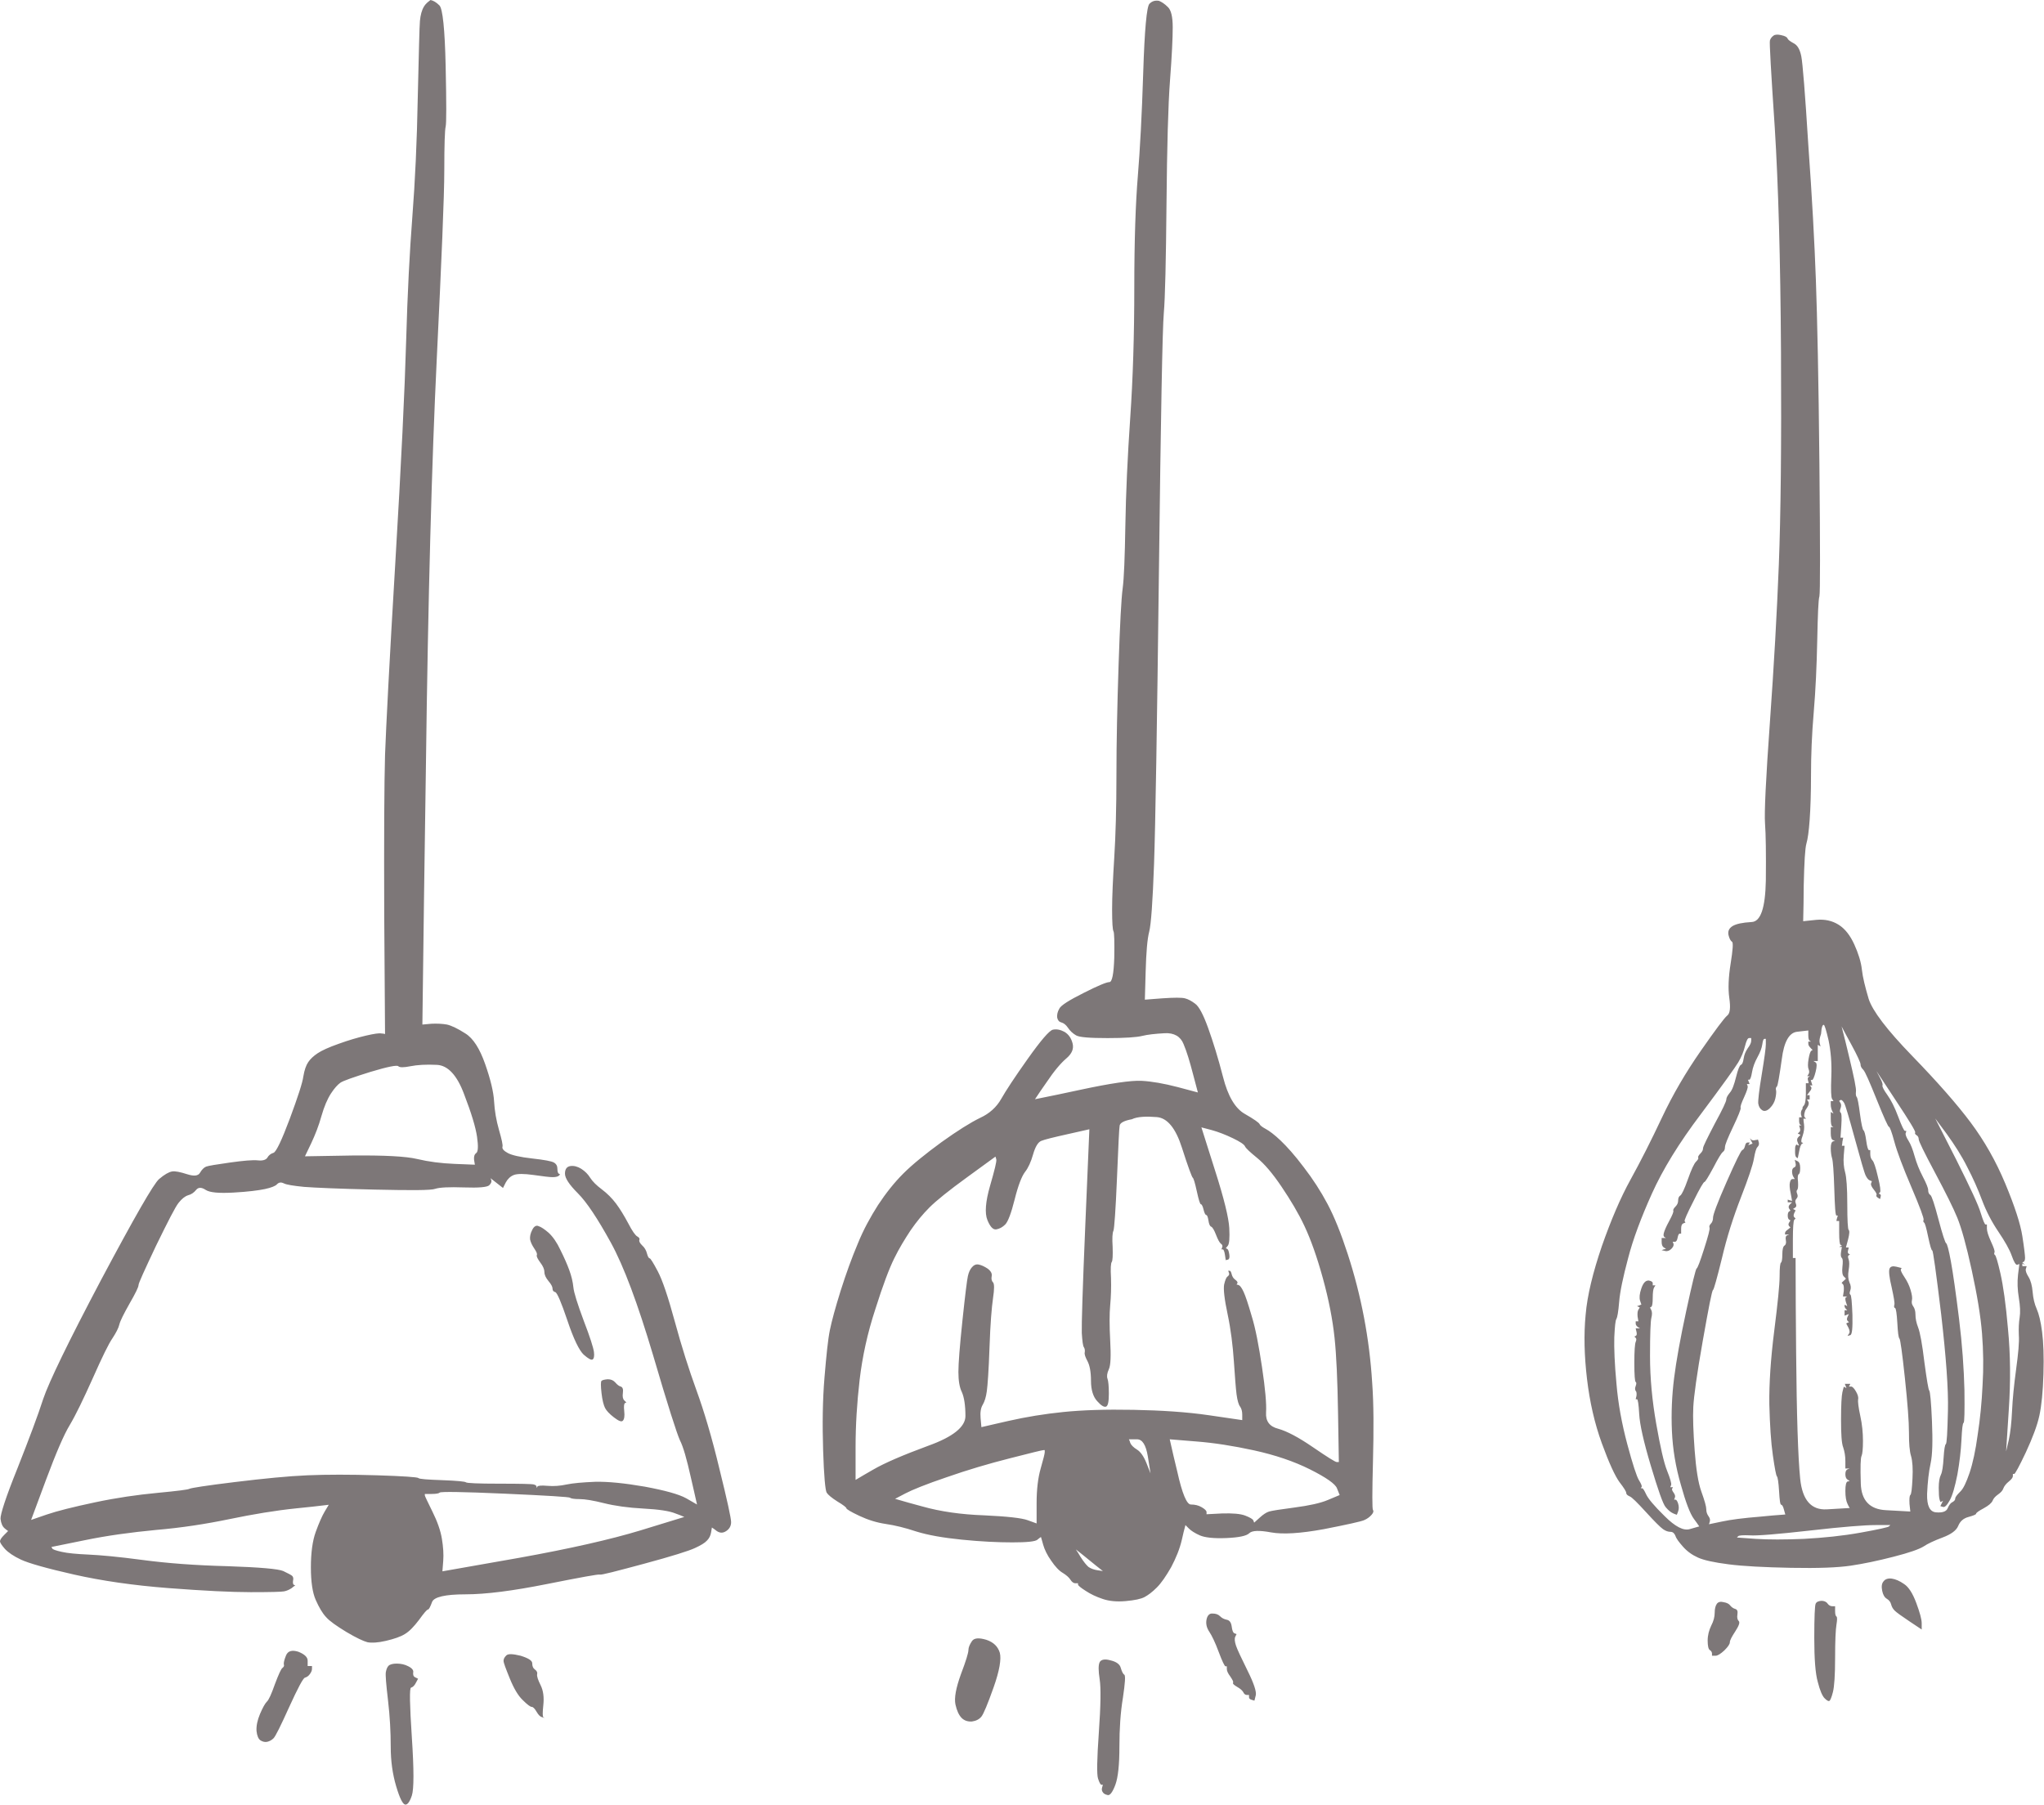 <?xml version="1.0" encoding="UTF-8" standalone="no"?><svg xmlns="http://www.w3.org/2000/svg" xmlns:xlink="http://www.w3.org/1999/xlink" fill="#7d7778" height="667.2" preserveAspectRatio="xMidYMid meet" version="1" viewBox="-0.2 -0.3 755.4 667.2" width="755.4" zoomAndPan="magnify"><g id="change1_1"><path d="M424.6,1.1c-1,1-1.8,9.5-2.3,25.4c-0.5,15.9-1.2,28.7-2,38.4c-0.8,9.7-1.3,23.4-1.3,41c0,17.6-0.5,33.7-1.5,48.2 c-1,14.6-1.6,27.8-1.8,39.7c-0.2,11.9-0.5,19.7-1,23.4c-0.5,3.7-1,13.1-1.5,28.1c-0.5,15.1-0.8,28.7-0.8,40.9 c0,12.2-0.3,22.4-0.8,30.4c-0.5,8-0.8,14.5-0.8,19.3c0,4.9,0.2,7.5,0.5,8c0.3,0.5,0.4,3.8,0.3,9.8c-0.2,6-0.8,9-1.8,9 c-1,0-4.2,1.3-9.5,4c-5.4,2.7-8.4,4.6-9,5.8c-0.7,1.2-0.9,2.3-0.8,3.3c0.2,1,0.7,1.6,1.5,1.8c0.8,0.2,1.7,0.8,2.5,2 c0.8,1.2,1.8,2.1,3,2.8c1.2,0.7,5,1,11.6,1c6.5,0,10.8-0.3,12.8-0.8c2-0.5,4.8-0.8,8.3-1c3.5-0.2,5.9,1.2,7,4 c1.2,2.8,2.3,6.5,3.5,11.1c0.6,2.3,1.2,4.5,1.8,6.8c-2.5-0.7-5-1.3-7.5-2c-5-1.3-9.5-2.1-13.3-2.3c-3.9-0.2-11.4,0.9-22.6,3.3 c-5.6,1.2-11.2,2.4-16.8,3.5c1.4-2.1,2.8-4.2,4.3-6.3c2.8-4.2,5.3-7.1,7.3-8.8c2-1.7,2.8-3.5,2.3-5.5c-0.5-2-1.5-3.4-3-4.3 c-1.5-0.8-2.9-1.1-4.3-0.8c-1.3,0.3-4.4,3.9-9.3,10.8c-4.9,6.9-8.1,11.8-9.8,14.8c-1.7,3-4.3,5.4-7.8,7c-3.5,1.7-8.3,4.7-14.3,9 c-6,4.4-10.7,8.2-14.1,11.6c-3.3,3.3-6.4,7.2-9.3,11.6c-2.8,4.4-5.4,9.1-7.5,14.3c-2.2,5.2-4.3,11-6.3,17.3c-2,6.4-3.3,11.2-4,14.6 c-0.7,3.4-1.3,9.2-2,17.6c-0.7,8.4-0.8,17.3-0.5,26.9c0.3,9.5,0.8,14.7,1.3,15.6c0.5,0.8,1.8,1.9,4,3.3c2.2,1.3,3.3,2.2,3.3,2.5 c0,0.3,1.6,1.3,4.8,2.8c3.2,1.5,6.4,2.5,9.8,3c3.4,0.5,7.1,1.4,11.3,2.8c4.2,1.3,9.8,2.3,16.8,3c7,0.7,13.2,1,18.6,1 c5.4,0,8.5-0.3,9.3-1c0.4-0.3,0.8-0.7,1.3-1c0.3,0.9,0.5,1.8,0.8,2.8c0.5,1.8,1.5,3.9,3,6c1.5,2.2,2.9,3.7,4.3,4.5 c1.3,0.8,2.3,1.7,2.8,2.5c0.5,0.8,1.1,1.3,1.8,1.3c0.3,0,0.7,0,1,0c0,0.2,0,0.3,0,0.5c0,0.3,0.9,1.1,2.8,2.3c1.8,1.2,3.9,2.2,6.3,3 c2.3,0.8,5.2,1.1,8.5,0.8c3.4-0.3,5.7-0.8,7-1.5c1.3-0.7,2.8-1.8,4.5-3.5c1.7-1.7,3.4-4.2,5.3-7.5c1.8-3.4,3.2-6.8,4-10.3 c0.4-1.8,0.8-3.5,1.3-5.3c0.4,0.4,0.8,0.8,1.3,1.3c0.8,0.8,2.2,1.7,4,2.5c1.8,0.8,5.1,1.2,9.8,1c4.7-0.2,7.5-0.8,8.5-1.8 c1-1,3.7-1.1,8-0.3c4.4,0.8,10.9,0.4,19.6-1.2c8.7-1.7,13.6-2.8,14.8-3.3c1.2-0.5,2.1-1.2,2.8-2c0.7-0.8,0.8-1.4,0.5-1.8 c-0.3-0.3-0.3-6.3,0-17.8c0.3-11.6,0.3-21.4-0.3-29.4c-0.5-8-1.5-16-3-23.9c-1.5-7.9-3.5-15.7-6-23.4c-2.5-7.7-5-13.9-7.5-18.6 c-2.5-4.7-5.4-9.2-8.8-13.6c-3.3-4.4-6.2-7.6-8.5-9.8c-2.3-2.2-4.2-3.6-5.5-4.3c-1.3-0.7-2.1-1.3-2.3-1.8c-0.2-0.5-2-1.8-5.5-3.8 c-3.5-2-6.2-6.5-8-13.6c-1.8-7-3.7-13.1-5.5-18.1c-1.8-5-3.4-8-4.8-9c-1.3-1-2.6-1.7-3.8-2c-1.2-0.3-3.9-0.3-8.3,0 c-2.2,0.2-4.4,0.3-6.5,0.5c0.1-3.5,0.2-7,0.3-10.5c0.2-7,0.6-11.9,1.3-14.6c0.7-2.7,1.3-11.1,1.8-25.1c0.5-14.1,1.1-50.1,1.8-108 c0.7-57.9,1.3-89.8,1.8-95.5c0.5-5.7,0.8-19.2,1-40.4c0.2-21.3,0.6-36.5,1.3-45.7c0.7-9.2,1-15.7,1-19.6c0-3.9-0.6-6.4-1.8-7.5 c-1.2-1.2-2.3-1.9-3.3-2.3C426.6-0.2,425.6,0.1,424.6,1.1z M156.5,2.1c-0.8,1.3-1.3,3.1-1.5,5.3c-0.2,2.2-0.4,11.6-0.8,28.1 c-0.3,16.6-1,31.3-2,44.2c-1,12.9-1.8,28.2-2.3,46c-0.5,17.8-1.8,45.1-4,81.9c-2.2,36.8-3.4,60.5-3.8,71.1 c-0.3,10.5-0.4,30.4-0.3,59.5c0.1,14.6,0.2,29.1,0.3,43.7c-0.4-0.1-0.8-0.2-1.3-0.2c-0.8-0.2-2.8,0.1-5.8,0.8c-3,0.7-6.4,1.7-10,3 c-3.7,1.3-6.3,2.5-7.8,3.5c-1.5,1-2.7,2.1-3.5,3.3c-0.8,1.2-1.4,2.9-1.8,5.3c-0.3,2.3-2,7.5-5,15.6c-3,8-5,12.2-6,12.6 c-1,0.3-1.8,0.9-2.3,1.8c-0.5,0.8-1.7,1.2-3.5,1c-1.8-0.2-5.3,0.1-10.3,0.8c-5,0.7-8,1.2-8.8,1.5c-0.8,0.3-1.6,1.1-2.3,2.3 c-0.7,1.2-2.3,1.3-4.8,0.5c-2.5-0.8-4.4-1.2-5.5-1c-1.2,0.2-2.8,1.1-4.8,2.8c-2,1.7-9.1,14.1-21.4,37.2 c-12.2,23.1-19.3,37.8-21.4,44c-2,6.2-5.2,14.7-9.5,25.6c-4.4,10.9-6.4,17.2-6.3,18.8c0.2,1.7,0.7,2.8,1.5,3.5 c0.4,0.3,0.8,0.7,1.3,1c-0.5,0.5-1,1-1.5,1.5c-1,1-1.5,1.8-1.5,2.3c0,0.5,0.6,1.4,1.8,2.8c1.2,1.3,3.2,2.7,6,4 c2.8,1.3,9.4,3.2,19.6,5.5c10.2,2.3,21.9,4,34.9,5c13.1,1,23.2,1.5,30.4,1.5c7.2,0,11.3-0.1,12.3-0.3c1-0.2,1.9-0.6,2.8-1.2 c0.4-0.3,0.8-0.7,1.3-1c-0.2-0.1-0.3-0.2-0.5-0.2c-0.3-0.2-0.4-0.7-0.3-1.5c0.2-0.8,0.1-1.4-0.3-1.8c-0.3-0.3-1.4-0.9-3.3-1.8 c-1.8-0.8-8.7-1.4-20.6-1.8c-11.9-0.3-22.4-1.1-31.4-2.3c-9-1.2-15.7-1.8-20.1-2c-4.4-0.2-7.6-0.5-9.8-1c-2.2-0.5-3.4-0.9-3.5-1.3 c-0.1-0.2-0.2-0.3-0.3-0.5c4.1-0.8,8.2-1.7,12.3-2.5c8.2-1.7,17-2.9,26.4-3.8c9.4-0.8,18.4-2.2,27.1-4c8.7-1.8,17-3.2,24.9-4 c3.9-0.4,7.9-0.8,11.8-1.3c-0.5,0.8-1,1.7-1.5,2.5c-1,1.7-2.1,4.2-3.3,7.5c-1.2,3.3-1.8,7.7-1.8,13.1c0,5.4,0.6,9.4,1.8,12.1 c1.2,2.7,2.4,4.8,3.8,6.3c1.3,1.5,3.9,3.3,7.5,5.5c3.7,2.2,6.3,3.4,7.8,3.8c1.5,0.3,3.8,0.2,6.8-0.5c3-0.7,5.4-1.5,7-2.5 c1.7-1,3.4-2.8,5.3-5.3c1.8-2.5,2.9-3.8,3.3-3.8c0.3,0,0.8-0.9,1.5-2.8c0.7-1.8,4.8-2.8,12.3-2.8c7.5,0,17.6-1.3,30.1-3.8 c12.6-2.5,19.1-3.7,19.6-3.5c0.5,0.2,5.9-1.2,16.3-4c10.4-2.8,16.7-4.8,18.8-5.8c2.2-1,3.7-1.9,4.5-2.8c0.8-0.8,1.3-1.8,1.5-3 c0.1-0.6,0.2-1.2,0.3-1.8c0.6,0.4,1.2,0.8,1.8,1.3c1.2,0.8,2.3,0.8,3.5,0c1.2-0.8,1.8-1.9,1.8-3.3s-1.4-7.9-4.3-19.6 c-2.8-11.7-5.7-21.4-8.5-29.1c-2.8-7.7-5.5-16.2-8-25.4c-2.5-9.2-4.6-15.4-6.3-18.6c-1.7-3.2-2.7-4.8-3-4.8c-0.3,0-0.7-0.6-1-1.8 c-0.3-1.2-0.9-2.2-1.8-3c-0.8-0.8-1.2-1.5-1-2c0.2-0.5-0.1-0.9-0.8-1.3s-1.8-1.9-3.3-4.8c-1.5-2.8-3-5.3-4.5-7.3 c-1.5-2-3.3-3.8-5.3-5.3c-2-1.5-3.4-2.9-4.3-4.3c-0.8-1.3-1.9-2.4-3.3-3.3c-1.3-0.8-2.7-1.2-4-1c-1.3,0.2-2,1.1-2,2.8 c0,1.7,1.6,4.1,4.8,7.3c3.2,3.2,7.2,9.2,12.1,18.1c4.9,8.9,10,22.7,15.6,41.5c5.5,18.8,8.9,29.3,10,31.7c1.2,2.3,2.5,6.9,4,13.6 c0.8,3.3,1.5,6.7,2.3,10.1c-1.3-0.8-2.7-1.5-4-2.3c-2.7-1.5-7.8-2.9-15.3-4.3c-7.5-1.3-13.6-1.9-18.3-1.8c-4.7,0.2-8.2,0.5-10.6,1 c-2.3,0.5-4.7,0.7-7,0.5c-2.3-0.2-3.6-0.1-3.8,0.3c-0.1,0.2-0.2,0.3-0.3,0.5c0-0.2,0-0.3,0-0.5c0-0.3-0.3-0.6-1-0.8 c-0.7-0.2-4.9-0.3-12.8-0.3c-7.9,0-12-0.2-12.3-0.5c-0.3-0.3-3.3-0.6-8.8-0.8c-5.5-0.2-8.5-0.4-8.8-0.8c-0.3-0.3-5.4-0.7-15.3-1 c-9.9-0.3-18.4-0.3-25.6,0c-7.2,0.3-16.2,1.2-26.9,2.5c-10.7,1.3-16.3,2.2-16.8,2.5c-0.5,0.3-4.4,0.8-11.8,1.5 c-7.4,0.7-15.1,1.8-23.1,3.5c-8,1.7-14,3.2-17.8,4.5c-1.9,0.7-3.9,1.3-5.8,2c1.8-4.9,3.7-9.9,5.5-14.8c3.7-9.9,6.6-16.7,8.8-20.3 c2.2-3.7,5-9.5,8.5-17.3c3.5-7.9,5.9-12.8,7.3-14.8c1.3-2,2.2-3.7,2.5-5c0.3-1.3,1.6-3.9,3.8-7.8c2.2-3.8,3.3-6.1,3.3-6.8 c0-0.7,2.2-5.5,6.5-14.6c4.4-9,7.1-14.3,8.3-15.8c1.2-1.5,2.3-2.4,3.5-2.8c1.2-0.3,2.2-1,3-2c0.8-1,2-1,3.5,0c1.5,1,4.9,1.3,10.3,1 c5.4-0.3,9.2-0.8,11.6-1.3c2.3-0.5,3.9-1.1,4.5-1.8c0.7-0.7,1.5-0.8,2.5-0.3c1,0.5,3.5,0.9,7.5,1.3c4,0.3,12.7,0.7,26.1,1 c13.4,0.3,20.9,0.3,22.4-0.3c1.5-0.5,5-0.7,10.6-0.5c5.5,0.2,8.6-0.1,9.3-0.8c0.7-0.7,0.9-1.2,0.8-1.8c-0.1-0.3-0.2-0.5-0.3-0.8 c0.8,0.6,1.5,1.2,2.3,1.8c0.8,0.6,1.5,1.2,2.3,1.8c0.3-0.7,0.7-1.3,1-2c0.7-1.3,1.7-2.3,3-2.8c1.3-0.5,3.8-0.5,7.3,0 c3.5,0.5,5.9,0.8,7,0.8c1.2,0,1.9-0.2,2.3-0.5c0.2-0.2,0.3-0.3,0.5-0.5c-0.2-0.1-0.3-0.2-0.5-0.3c-0.3-0.2-0.5-0.8-0.5-1.8 c0-1-0.4-1.8-1.3-2.3c-0.8-0.5-3.5-1-8-1.5c-4.5-0.5-7.5-1.2-9-2c-1.5-0.8-2.2-1.6-2-2.3c0.2-0.7-0.3-2.8-1.3-6.3 c-1-3.5-1.6-7-1.8-10.5c-0.2-3.5-1.3-8.1-3.3-13.8c-2-5.7-4.4-9.5-7.3-11.3c-2.8-1.8-5.1-2.9-6.8-3.3c-1.7-0.3-3.6-0.4-5.8-0.3 c-1.1,0.1-2.2,0.2-3.3,0.3c0.4-31.6,0.8-63.3,1.3-95c0.8-63.3,2.2-113.5,4-150.7c1.8-37.2,2.8-60.5,2.8-70.1 c0-9.5,0.2-14.9,0.5-16.1c0.3-1.2,0.3-8.6,0-22.4c-0.3-13.7-1.1-21.2-2.3-22.4c-1.2-1.2-2.3-1.8-3.3-2 C158.3,0.2,157.3,0.8,156.5,2.1z M655.2,12.9c-0.7,0.5-1.1,1.1-1.3,1.8c-0.2,0.7,0.4,11.4,1.8,32.2c1.3,20.8,2.1,48.4,2.3,82.9 c0.2,34.5-0.1,60.7-0.8,78.6c-0.7,17.9-1.8,37.3-3.3,58.3s-2.1,33.4-1.8,37.4c0.3,4,0.4,11.1,0.3,21.1c-0.2,10.1-1.9,15.2-5.3,15.3 c-3.4,0.2-5.7,0.7-7,1.5c-1.3,0.8-1.8,1.9-1.5,3.3c0.3,1.3,0.8,2.2,1.3,2.5c0.5,0.3,0.3,3-0.5,8c-0.8,5-1,9.3-0.5,12.8 c0.5,3.5,0.3,5.7-0.8,6.5c-1,0.8-4.3,5.2-9.8,13.1c-5.5,7.9-10.3,16.1-14.3,24.6c-4,8.5-7.9,16.2-11.6,22.9 c-3.7,6.7-7.2,14.9-10.6,24.6c-3.3,9.7-5.4,18.2-6,25.4c-0.7,7.2-0.5,15.1,0.5,23.6c1,8.5,2.8,16.5,5.5,23.9 c2.7,7.4,4.9,12.1,6.5,14.3c1.7,2.2,2.5,3.5,2.5,4c0,0.5,0.4,0.9,1.3,1.3c0.8,0.3,2.8,2.3,6,5.8c3.2,3.5,5.3,5.6,6.3,6.3 c1,0.7,1.9,1,2.8,1c0.8,0,1.4,0.5,1.8,1.5c0.3,1,1.3,2.3,2.8,4c1.5,1.7,3.3,3,5.5,4s5.9,1.8,11.3,2.5c5.4,0.7,13.1,1.1,23.1,1.3 c10.1,0.2,17.4-0.1,22.1-0.8c4.7-0.7,10-1.8,15.8-3.3c5.9-1.5,9.5-2.8,11.1-3.8c1.5-1,3.8-2.1,7-3.3c3.2-1.2,5.1-2.6,5.8-4.3 c0.7-1.7,1.9-2.8,3.8-3.3c1.8-0.5,2.8-0.9,2.8-1.2c0-0.3,0.9-1,2.8-2c1.8-1,2.9-1.9,3.3-2.8c0.3-0.8,1-1.6,2-2.3 c1-0.7,1.7-1.4,2-2.3c0.3-0.8,1-1.7,2-2.5c1-0.8,1.5-1.5,1.5-2c0-0.2,0-0.5,0-0.8c0.2,0,0.3,0,0.5,0c0.3,0,1.8-2.7,4.3-8 c2.5-5.4,4.2-9.9,5-13.6c0.8-3.7,1.3-8.8,1.5-15.3c0.2-6.5,0-11.7-0.5-15.6c-0.5-3.9-1.2-6.7-2-8.5c-0.8-1.8-1.3-3.9-1.5-6.3 c-0.2-2.3-0.7-4.2-1.5-5.5c-0.8-1.3-1.2-2.3-1-3c0.1-0.3,0.2-0.7,0.3-1c-0.3,0-0.5,0-0.8,0c-0.2,0-0.5,0-0.8,0c0-0.2,0-0.3,0-0.5 c0-0.2,0-0.3,0-0.5c0.2,0.1,0.3,0.2,0.5,0.3c0.2,0.1,0.3,0.2,0.5,0.3c-0.2-0.2-0.3-0.3-0.5-0.5c-0.2-0.2-0.3-0.3-0.5-0.5 c0.2-0.1,0.3-0.2,0.5-0.2c0.3-0.2,0.5-0.7,0.5-1.5c0-0.8-0.3-3.5-1-8c-0.7-4.5-2.8-11-6.3-19.4c-3.5-8.4-7.8-15.9-12.8-22.6 c-5-6.7-12.2-14.9-21.6-24.6c-9.4-9.7-14.7-16.7-16.1-21.1c-1.3-4.4-2.2-8-2.5-10.8c-0.3-2.8-1.3-6-2.8-9.3 c-1.5-3.3-3.4-5.8-5.8-7.3c-2.4-1.5-5.1-2.1-8.3-1.8c-1.6,0.2-3.2,0.3-4.8,0.5c0.1-4.4,0.2-8.7,0.2-13.1c0.2-8.7,0.5-13.9,1-15.6 c0.5-1.7,0.9-4.6,1.2-8.8c0.3-4.2,0.5-9.8,0.5-16.8c0-7,0.3-14.7,1-22.9c0.7-8.2,1.1-17.1,1.3-26.6c0.2-9.5,0.4-15,0.8-16.3 c0.3-1.3,0.3-17.7,0-49c-0.3-31.3-0.8-53.9-1.3-67.8c-0.5-13.9-1.4-30.6-2.8-50C666.9,34,666,23,665.5,20.5 c-0.5-2.5-1.4-4.1-2.8-4.8c-1.3-0.7-2.1-1.3-2.3-1.8c-0.2-0.5-0.9-0.9-2.3-1.2C656.9,12.4,655.8,12.4,655.2,12.9z M673.8,378.5 c0.3,0,0.9,1.9,1.8,5.8c0.8,3.9,1.2,8.3,1,13.3c-0.2,5-0.1,7.8,0.3,8.3c0.2,0.3,0.3,0.5,0.5,0.8c-0.2,0-0.3,0-0.5,0 c-0.2,0-0.3,0-0.5,0c0,0.4,0,0.8,0,1.3c0,0.8,0.2,1.6,0.5,2.3c0.2,0.3,0.3,0.7,0.5,1c-0.2-0.1-0.3-0.2-0.5-0.3 c-0.2-0.1-0.3-0.2-0.5-0.3c0,0.8,0,1.7,0,2.5c0,1.7,0.2,2.6,0.5,2.8c0.2,0.1,0.3,0.2,0.5,0.3c-0.2,0-0.3,0-0.5,0c-0.2,0-0.3,0-0.5,0 c0,0.8,0,1.5,0,2.3c0,1.5,0.3,2.3,0.8,2.5c0.3,0.1,0.5,0.2,0.8,0.2c-0.3,0.1-0.5,0.2-0.8,0.3c-0.5,0.2-0.8,1-0.8,2.5 c0,1.5,0.2,2.8,0.5,3.8c0.3,1,0.6,4.8,0.8,11.3c0.2,6.5,0.4,9.8,0.8,9.8c0.2,0,0.3,0,0.5,0c-0.1,0.3-0.2,0.7-0.3,1 c-0.1,0.3-0.2,0.7-0.2,1c0.2,0,0.3,0,0.5,0c0.2,0,0.3,0,0.5,0c0,1.4,0,2.8,0,4.3c0,2.8,0.2,4.4,0.5,4.5c0.2,0.1,0.3,0.2,0.5,0.3 c-0.2,0.1-0.3,0.2-0.5,0.2c-0.2,0.1-0.3,0.2-0.5,0.3c0.2,0,0.3,0,0.5,0c0.2,0,0.3,0,0.5,0c-0.1,0.6-0.2,1.2-0.3,1.8 c-0.2,1.2-0.1,1.9,0.3,2.3s0.4,1.4,0.2,3.3c-0.2,1.8,0,3,0.5,3.5c0.3,0.3,0.5,0.5,0.8,0.8c-0.2,0.3-0.5,0.5-0.8,0.8 c-0.3,0.2-0.5,0.5-0.8,0.8c0.2,0.2,0.3,0.3,0.5,0.5c0.3,0.3,0.4,1.2,0.3,2.5c-0.1,0.7-0.2,1.3-0.3,2c0.3,0,0.5,0,0.8,0 c0.2,0,0.5,0,0.8,0c-0.2,0.1-0.3,0.2-0.5,0.3c-0.3,0.2-0.3,0.8,0,1.8c0.2,0.5,0.3,1,0.5,1.5c-0.2-0.1-0.3-0.2-0.5-0.3 c-0.2-0.1-0.3-0.2-0.5-0.2c0,0.2,0,0.3,0,0.5c0,0.3,0.2,0.7,0.5,1c0.2,0.2,0.3,0.3,0.5,0.5c-0.2,0-0.3,0-0.5,0c-0.2,0-0.3,0-0.5,0 c0,0.3,0,0.7,0,1c0,0.3,0,0.7,0,1c0.3-0.1,0.5-0.2,0.8-0.3c0.3-0.1,0.5-0.2,0.8-0.3c-0.2,0.3-0.3,0.7-0.5,1c-0.3,0.7-0.3,1.2,0,1.5 c0.2,0.2,0.3,0.3,0.5,0.5c-0.2,0.1-0.3,0.2-0.5,0.2c-0.2,0.1-0.3,0.2-0.5,0.3c0.3,0.5,0.5,1,0.8,1.5c0.5,1,0.6,1.8,0.2,2.3 c-0.2,0.2-0.3,0.5-0.5,0.8c0.3-0.1,0.7-0.2,1-0.3c0.7-0.2,0.9-2.7,0.8-7.5c-0.2-4.9-0.4-7.4-0.8-7.5c-0.3-0.2-0.3-0.7,0-1.5 c0.3-0.8,0.3-1.8-0.3-3c-0.5-1.2-0.6-2.7-0.3-4.5c0.3-1.8,0.3-3.2,0-4c-0.3-0.8-0.3-1.3,0-1.5c0.2-0.1,0.3-0.2,0.5-0.3 c-0.2-0.1-0.3-0.2-0.5-0.3c-0.3-0.2-0.4-0.6-0.2-1.3c0.1-0.3,0.2-0.7,0.2-1c-0.2,0-0.3,0-0.5,0c-0.2,0-0.3,0-0.5,0 c0.3-1,0.5-2,0.8-3c0.5-2,0.6-3.2,0.2-3.5c-0.3-0.3-0.5-3.5-0.5-9.5c0-6-0.3-10-0.8-11.8c-0.5-1.8-0.7-3.9-0.5-6.3 c0.1-1.2,0.2-2.4,0.3-3.5c-0.2,0-0.3,0-0.5,0c-0.2,0-0.3,0-0.5,0c0.1-0.5,0.2-1,0.2-1.5c0.1-0.5,0.2-1,0.3-1.5c-0.2,0-0.3,0-0.5,0 c-0.2,0-0.3,0-0.5,0c0.1-1.5,0.2-3,0.3-4.5c0.2-3,0.1-4.6-0.3-4.8c-0.3-0.2-0.3-0.7,0-1.5c0.3-0.8,0.3-1.5,0-2 c-0.2-0.2-0.3-0.5-0.5-0.8c0.2-0.1,0.3-0.2,0.5-0.3c0.3-0.2,0.8,0.2,1.3,1c0.5,0.8,1.8,5.3,4,13.3c2.2,8,3.5,12.6,4,13.6 c0.5,1,1,1.6,1.5,1.8c0.3,0.1,0.5,0.2,0.8,0.3c-0.1,0.3-0.2,0.5-0.3,0.8c-0.2,0.5,0.2,1.3,1,2.3c0.8,1,1.2,1.7,1,2 c-0.2,0.3,0,0.7,0.5,1c0.3,0.2,0.5,0.3,0.8,0.5c0.1-0.3,0.2-0.5,0.2-0.8c0.2-0.5,0.1-0.8-0.2-1c-0.2-0.1-0.3-0.2-0.5-0.2 c0.2-0.2,0.3-0.3,0.5-0.5c0.3-0.3,0.1-2.3-0.8-5.8c-0.8-3.5-1.5-5.5-2-6c-0.5-0.5-0.8-1.3-0.8-2.3c0-0.5,0-1,0-1.5 c-0.2,0-0.3,0-0.5,0c-0.3,0-0.7-1.2-1-3.5c-0.3-2.3-0.7-3.6-1-3.8c-0.3-0.2-0.8-2.2-1.3-6c-0.5-3.9-0.9-5.9-1.2-6.3 c-0.3-0.3-0.4-1-0.3-2c0.2-1-0.7-5.3-2.5-12.8c-0.9-3.8-1.8-7.5-2.8-11.3c1.2,2.2,2.3,4.4,3.5,6.5c2.4,4.4,3.5,6.9,3.5,7.5 c0,0.7,0.3,1.3,1,2c0.7,0.7,2.3,4.4,5,11.1c2.7,6.7,4.2,10,4.5,10c0.3,0,1,1.8,2,5.5c1,3.7,3.1,9.3,6.3,16.8 c3.2,7.5,4.7,11.6,4.5,12.1c-0.2,0.5-0.1,0.8,0.2,1c0.3,0.2,0.8,1.9,1.5,5.3c0.7,3.3,1.2,5,1.5,5c0.3,0,1.4,7.9,3.3,23.6 c1.8,15.7,2.7,27.6,2.5,35.7c-0.2,8-0.4,12.1-0.8,12.3c-0.3,0.2-0.6,1.8-0.8,5c-0.2,3.2-0.5,5.3-1,6.3c-0.5,1-0.8,2.6-0.8,4.8 c0,2.2,0.1,3.6,0.3,4.3c0.1,0.3,0.2,0.7,0.3,1c0.2-0.1,0.3-0.2,0.5-0.2c0.2-0.1,0.3-0.2,0.5-0.3c-0.2,0.3-0.3,0.7-0.5,1 c-0.2,0.3-0.3,0.7-0.5,1c0.3,0.1,0.7,0.2,1,0.3c0.7,0.2,1.5-0.7,2.5-2.5c1-1.8,1.9-5,2.8-9.5c0.8-4.5,1.3-8.8,1.5-12.8 c0.2-4,0.4-6.1,0.8-6.3c0.3-0.2,0.4-4.2,0.3-12.1c-0.2-7.9-0.8-16.7-2-26.4c-1.2-9.7-2.2-16.7-3-21.1c-0.8-4.4-1.4-6.6-1.8-6.8 c-0.3-0.2-1.3-3.1-2.8-8.8c-1.5-5.7-2.5-8.7-3-9c-0.5-0.3-0.8-0.9-0.8-1.8c0-0.8-0.7-2.5-2-5c-1.3-2.5-2.3-5-3-7.5 c-0.7-2.5-1.4-4.4-2.3-5.8c-0.8-1.3-1.2-2.3-1-2.8c0.1-0.2,0.2-0.5,0.2-0.8c-0.2,0-0.3,0-0.5,0c-0.3,0-1.2-1.8-2.5-5.3 c-1.3-3.5-2.7-6.2-4-8c-1.3-1.8-1.9-3-1.8-3.5c0.2-0.5-0.2-1.5-1-3c-0.4-0.8-0.8-1.5-1.2-2.3c2.4,3.7,4.9,7.4,7.3,11.1 c4.9,7.4,7.2,11.2,7,11.6c-0.2,0.3,0,0.7,0.5,1c0.5,0.3,0.8,0.8,0.8,1.5c0,0.7,2,4.8,6,12.3c4,7.5,6.8,13.1,8.3,16.8 c1.5,3.7,3.3,10.1,5.3,19.3c2,9.2,3.3,17,3.8,23.4c0.5,6.4,0.6,12.7,0.2,19.1c-0.3,6.4-0.9,12.5-1.8,18.3c-0.8,5.9-1.8,10.5-3,14.1 c-1.2,3.5-2.3,5.9-3.5,7c-1.2,1.2-1.8,2-1.8,2.5c0,0.5-0.3,0.9-1,1.3c-0.7,0.3-1.3,1.1-1.8,2.3c-0.5,1.2-1.9,1.7-4.3,1.5 c-2.3-0.2-3.4-2.4-3.3-6.8c0.2-4.4,0.6-8.1,1.3-11.3c0.7-3.2,0.8-8.4,0.5-15.6c-0.3-7.2-0.7-11-1-11.3c-0.3-0.3-0.9-3.8-1.8-10.5 c-0.8-6.7-1.6-11-2.3-12.8c-0.7-1.8-1-3.4-1-4.8c0-1.3-0.3-2.3-0.8-3c-0.5-0.7-0.7-1.4-0.5-2.3c0.2-0.8,0-2.1-0.5-3.8 c-0.5-1.7-1.3-3.3-2.3-4.8c-1-1.5-1.4-2.4-1.3-2.8c0.1-0.2,0.2-0.3,0.3-0.5c-0.7-0.2-1.3-0.3-2-0.5c-1.3-0.3-2.2-0.1-2.5,0.8 c-0.3,0.8-0.1,3.1,0.8,6.8c0.8,3.7,1.2,5.9,1,6.5c-0.2,0.7-0.1,1.1,0.3,1.2c0.3,0.2,0.6,2,0.8,5.5c0.2,3.5,0.4,5.4,0.8,5.8 c0.3,0.3,1,5.2,2,14.6c1,9.4,1.5,16.1,1.5,20.1s0.2,6.9,0.8,8.8c0.5,1.8,0.7,4.6,0.5,8.3c-0.2,3.7-0.4,5.7-0.8,6 c-0.3,0.3-0.4,1.4-0.3,3.3c0.1,0.9,0.2,1.8,0.3,2.8c-3-0.2-6-0.3-9-0.5c-6-0.3-9.1-3.6-9.3-9.8c-0.2-6.2-0.1-9.6,0.3-10.3 c0.3-0.7,0.5-2.5,0.5-5.5c0-3-0.3-6.1-1-9.3c-0.7-3.2-0.9-5.2-0.8-6c0.2-0.8-0.1-1.8-0.8-3c-0.7-1.2-1.3-1.8-1.8-1.8 c-0.3,0-0.5,0-0.8,0c0.1-0.2,0.2-0.3,0.3-0.5c0.1-0.2,0.2-0.3,0.2-0.5c-0.3,0-0.7,0-1,0c-0.3,0-0.7,0-1,0c0.1,0.2,0.2,0.5,0.3,0.8 c0.1,0.3,0.2,0.5,0.3,0.8c-0.2-0.1-0.3-0.2-0.5-0.3c-0.2-0.1-0.3-0.2-0.5-0.2c-0.2,0.7-0.3,1.3-0.5,2c-0.3,1.3-0.5,4.7-0.5,10.1 c0,5.4,0.2,8.8,0.8,10.3c0.5,1.5,0.8,3.2,0.8,5c0,0.9,0,1.8,0,2.8c0.3,0,0.5,0,0.8,0c0.2,0,0.5,0,0.8,0c-0.3,0.1-0.5,0.2-0.8,0.3 c-0.5,0.2-0.8,0.8-0.8,1.8c0,1,0.3,1.7,0.8,2c0.2,0.2,0.5,0.3,0.8,0.5c-0.3,0.1-0.5,0.2-0.8,0.2c-0.5,0.2-0.8,1.3-0.8,3.5 c0,2.2,0.3,3.8,0.8,4.8c0.2,0.5,0.5,1,0.8,1.5c-2.8,0.2-5.7,0.3-8.5,0.5c-5.7,0.3-9-3.4-9.8-11.3c-0.8-7.9-1.3-23.4-1.5-46.7 c-0.1-11.6-0.2-23.3-0.2-34.9c-0.2,0-0.3,0-0.5,0c-0.2,0-0.3,0-0.5,0c0-2.3,0-4.5,0-6.8c0-4.5,0.2-6.9,0.5-7.3 c0.2-0.2,0.3-0.3,0.5-0.5c-0.2-0.2-0.3-0.3-0.5-0.5c-0.3-0.3-0.3-0.8,0-1.5c0.2-0.3,0.3-0.7,0.5-1c-0.2-0.1-0.3-0.2-0.5-0.3 c-0.2-0.1-0.3-0.2-0.5-0.2c0.3-0.2,0.5-0.3,0.8-0.5c0.5-0.3,0.6-0.8,0.3-1.5c-0.3-0.7-0.3-1.2,0.2-1.8c0.5-0.5,0.6-1.1,0.3-1.8 c-0.3-0.7-0.3-1.2,0-1.5c0.3-0.3,0.4-1.3,0.3-3c-0.2-1.7-0.1-2.6,0.3-2.8c0.3-0.2,0.5-0.9,0.5-2.3c0-1.3-0.3-2.2-1-2.5 c-0.3-0.2-0.7-0.3-1-0.5c0.1,0.4,0.2,0.8,0.3,1.3c0.2,0.8,0,1.3-0.5,1.5c-0.5,0.2-0.8,0.7-0.8,1.5c0,0.8,0.2,1.5,0.5,2 c0.2,0.3,0.3,0.5,0.5,0.8c-0.3,0-0.5,0-0.8,0c-0.5,0-0.8,0.4-1,1.3c-0.2,0.8-0.1,2.2,0.3,4c0.2,0.9,0.3,1.8,0.5,2.8 c-0.3-0.1-0.5-0.2-0.8-0.2c-0.3-0.1-0.5-0.2-0.8-0.3c0,0.2,0,0.3,0,0.5c0,0.2,0,0.3,0,0.5c0.3,0,0.5,0,0.8,0s0.5,0,0.8,0 c-0.3,0.3-0.5,0.5-0.8,0.8c-0.5,0.5-0.6,1-0.3,1.5c0.2,0.3,0.3,0.5,0.5,0.8c-0.2,0.1-0.3,0.2-0.5,0.3c-0.3,0.2-0.5,0.7-0.5,1.5 c0,0.8,0.2,1.3,0.5,1.5c0.2,0.1,0.3,0.2,0.5,0.3c-0.2,0.3-0.3,0.5-0.5,0.8c-0.3,0.5-0.3,0.9,0,1.3c0.2,0.2,0.3,0.3,0.5,0.5 c-0.3,0.3-0.7,0.5-1,0.8c-0.7,0.5-1,0.9-1,1.3c0,0.2,0,0.3,0,0.5c0.3,0,0.5,0,0.8,0c0.3,0,0.5,0,0.8,0c-0.3,0.1-0.5,0.2-0.8,0.3 c-0.5,0.2-0.7,0.8-0.5,1.8s0,1.7-0.5,2c-0.5,0.3-0.8,1.4-0.8,3.3c0,1.8-0.2,2.8-0.5,3c-0.3,0.2-0.5,1.8-0.5,5c0,3.2-0.7,10-2,20.3 s-1.9,19.4-1.8,27.1c0.2,7.7,0.6,14,1.3,18.8c0.7,4.9,1.2,7.5,1.5,7.8c0.3,0.3,0.6,2.2,0.8,5.5c0.2,3.4,0.4,5,0.8,5 c0.3,0,0.7,0.6,1,1.8c0.2,0.6,0.3,1.2,0.5,1.8c-3.1,0.2-6.2,0.5-9.3,0.8c-6.2,0.5-10.9,1.1-14.1,1.8c-1.6,0.3-3.2,0.7-4.8,1 c0.1-0.3,0.2-0.7,0.3-1c0.2-0.7,0-1.3-0.5-2c-0.5-0.7-0.8-1.5-0.8-2.5s-0.6-3.2-1.8-6.5c-1.2-3.3-2-8.5-2.5-15.3s-0.7-12.2-0.5-16.1 c0.2-3.8,1.3-12,3.5-24.4c2.2-12.4,3.4-18.7,3.8-18.8c0.3-0.2,1.4-4.1,3.3-11.8c1.8-7.7,4.2-15.2,7-22.4c2.8-7.2,4.4-12,4.8-14.3 s0.8-3.8,1.3-4.3c0.5-0.5,0.7-1.1,0.5-1.8c-0.1-0.3-0.2-0.7-0.3-1c-0.3,0.1-0.7,0.2-1,0.2c-0.7,0.2-1.2,0.1-1.5-0.2 c-0.2-0.2-0.3-0.3-0.5-0.5c0.2,0.3,0.3,0.7,0.5,1c0.2,0.3,0.3,0.7,0.5,1c-0.3,0.1-0.5,0.2-0.8,0.3c-0.3,0.1-0.5,0.2-0.8,0.3 c0.1-0.2,0.2-0.3,0.3-0.5c0.1-0.2,0.2-0.3,0.3-0.5c-0.3,0-0.5,0-0.8,0c-0.5,0-0.8,0.4-1,1.3c-0.2,0.8-0.5,1.3-1,1.5 c-0.5,0.2-2.4,4.1-5.8,11.8c-3.4,7.7-5,12.1-5,13.1c0,1-0.3,1.8-0.8,2.3c-0.5,0.5-0.7,1-0.5,1.5c0.2,0.5-0.5,3.1-2,7.8 c-1.5,4.7-2.4,7.1-2.8,7.3c-0.3,0.2-1.6,5.4-3.8,15.6c-2.2,10.2-3.7,18.5-4.5,24.9c-0.8,6.4-1.1,12.9-0.8,19.6 c0.3,6.7,1.4,13.3,3.3,19.8c1.8,6.5,3.4,10.7,4.8,12.6c0.7,0.9,1.3,1.8,2,2.8c-1.2,0.3-2.3,0.7-3.5,1c-2.3,0.7-5.4-0.9-9.3-4.8 c-3.9-3.8-6.1-6.5-6.8-8c-0.7-1.5-1.2-2.3-1.5-2.3c-0.2,0-0.3,0-0.5,0c0.1-0.2,0.2-0.3,0.3-0.5c0.2-0.3-0.2-1.2-1-2.5 c-0.8-1.3-2.3-5.8-4.3-13.3c-2-7.5-3.4-15-4-22.4c-0.7-7.4-0.9-13.1-0.8-17.1c0.2-4,0.4-6.3,0.8-6.8c0.3-0.5,0.7-2.6,1-6.3 c0.3-3.7,1.4-9,3.3-16.1c1.8-7,4.8-15,8.8-23.9c4-8.9,10-18.7,18.1-29.4c8-10.7,12.6-17.1,13.8-19.1c1.2-2,2-4,2.5-6 c0.5-2,1-3,1.5-3c0.3,0,0.5,0,0.8,0c0,0.3,0,0.7,0,1c0,0.7-0.4,1.6-1.3,2.8c-0.8,1.2-1.3,2.4-1.5,3.8c-0.2,1.3-0.5,2.1-1,2.3 c-0.5,0.2-1.1,1.7-1.8,4.5c-0.7,2.8-1.4,4.8-2.3,5.8c-0.8,1-1.3,1.8-1.3,2.5s-1.4,3.7-4.3,9c-2.8,5.4-4.3,8.4-4.3,9 c0,0.7-0.3,1.3-1,2c-0.7,0.7-0.9,1.2-0.8,1.5c0.2,0.3-0.1,0.8-0.8,1.5c-0.7,0.7-1.7,2.8-3,6.5c-1.3,3.7-2.3,5.7-2.8,6 c-0.5,0.3-0.8,0.9-0.8,1.8s-0.3,1.6-1,2.3c-0.7,0.7-0.9,1.2-0.8,1.5c0.2,0.3-0.3,1.6-1.5,3.8c-1.2,2.2-1.8,3.7-2,4.5 c-0.2,0.8-0.1,1.3,0.3,1.5c0.2,0.1,0.3,0.2,0.5,0.3c-0.3,0-0.5,0-0.8,0s-0.5,0-0.8,0c0,0.5,0,1,0,1.5c0,1,0.3,1.7,0.8,2 c0.3,0.2,0.5,0.3,0.8,0.5c-0.3,0.1-0.5,0.2-0.8,0.2c-0.3,0.1-0.5,0.2-0.8,0.3c0.4,0.1,0.8,0.2,1.3,0.3c0.8,0.2,1.6-0.1,2.3-0.8 c0.7-0.7,0.9-1.3,0.8-1.8c-0.1-0.3-0.2-0.5-0.3-0.8c0.3,0,0.5,0,0.8,0c0.5,0,0.8-0.5,1-1.5c0.2-1,0.4-1.5,0.8-1.5c0.2,0,0.3,0,0.5,0 c0-0.6,0-1.2,0-1.8c0-1.2,0.3-1.8,0.8-2c0.3-0.1,0.5-0.2,0.8-0.3c-0.1-0.2-0.2-0.3-0.3-0.5c-0.2-0.3,0.9-2.8,3.3-7.5 c2.3-4.7,3.7-7,4-7s1.4-1.8,3.3-5.3c1.8-3.5,3-5.4,3.5-5.8c0.5-0.3,0.8-0.9,0.8-1.8c0-0.8,1-3.3,3-7.5c2-4.2,2.9-6.5,2.8-7 c-0.2-0.5,0.3-1.8,1.3-4c1-2.2,1.4-3.5,1.3-4c-0.1-0.3-0.2-0.5-0.3-0.8c0.2,0,0.3,0,0.5,0c0.2,0,0.3,0,0.5,0 c-0.1-0.3-0.2-0.5-0.3-0.8c-0.1-0.2-0.2-0.5-0.3-0.8c0.2,0,0.3,0,0.5,0c0.3,0,0.7-0.9,1-2.8c0.3-1.8,1-3.7,2-5.5 c1-1.8,1.6-3.4,1.8-4.8c0.2-1.3,0.4-2,0.8-2c0.2,0,0.3,0,0.5,0c0,0.7,0,1.3,0,2c0,1.3-0.5,5-1.5,11.1c-1,6-1.4,9.6-1.3,10.8 c0.2,1.2,0.7,2,1.5,2.5c0.8,0.5,1.8,0.2,2.8-0.8c1-1,1.7-2.2,2-3.5c0.3-1.3,0.4-2.4,0.3-3c-0.2-0.7-0.1-1.2,0.3-1.5 c0.3-0.3,0.9-3.7,1.8-10.1c0.8-6.4,2.7-9.7,5.5-10.1c1.4-0.2,2.8-0.3,4.3-0.5c0,0.6,0,1.2,0,1.8c0,1.2,0.2,1.8,0.5,2 c0.2,0.1,0.3,0.2,0.5,0.3c-0.2,0-0.3,0-0.5,0c-0.2,0-0.3,0-0.5,0c0,0.3,0,0.5,0,0.8c0,0.5,0.3,1,0.8,1.5c0.2,0.3,0.5,0.5,0.8,0.8 c-0.2,0.1-0.3,0.2-0.5,0.3c-0.3,0.2-0.7,1.2-1,3c-0.3,1.8-0.3,3.1,0,3.8s0.3,1.3,0,1.8c-0.2,0.3-0.3,0.5-0.5,0.8c0.2,0,0.3,0,0.5,0 c0.2,0,0.3,0,0.5,0c-0.2,0.1-0.3,0.2-0.5,0.3c-0.3,0.2-0.4,0.6-0.2,1.3c0.1,0.3,0.2,0.7,0.2,1c-0.2,0-0.3,0-0.5,0 c-0.2,0-0.3,0-0.5,0c0,1.3,0,2.5,0,3.8c0,2.5-0.3,4-0.8,4.5c-0.5,0.5-0.6,1-0.3,1.5c0.2,0.3,0.3,0.5,0.5,0.8c0.3-0.5,0.7-1,1-1.5 c0.7-1,0.8-1.8,0.5-2.3c-0.2-0.3-0.3-0.5-0.5-0.8c0.2,0,0.3,0,0.5,0c0.2,0,0.3,0,0.5,0c0-0.3,0-0.5,0-0.8c0-0.2,0-0.5,0-0.8 c-0.2,0-0.3,0-0.5,0c-0.2,0-0.3,0-0.5,0c0.3-0.4,0.7-0.8,1-1.3c0.7-0.8,0.8-1.4,0.5-1.8c-0.2-0.2-0.3-0.3-0.5-0.5c0.2,0,0.3,0,0.5,0 c0.2,0,0.3,0,0.5,0c-0.1-0.3-0.2-0.7-0.3-1c-0.1-0.3-0.2-0.7-0.3-1c0.2,0,0.3,0,0.5,0c0.3,0,0.8-1,1.3-3c0.5-2,0.5-3.2,0-3.5 c-0.3-0.2-0.5-0.3-0.8-0.5c0.3,0,0.5,0,0.8,0s0.5,0,0.8,0c0-1,0-2,0-3c0-1,0-2,0-3c0.2,0.1,0.3,0.2,0.5,0.3c0.2,0.1,0.3,0.2,0.5,0.3 c-0.1-0.4-0.2-0.8-0.3-1.3c-0.2-0.8,0-1.9,0.5-3.3C673,379.1,673.4,378.5,673.8,378.5z M147,393.8c0.5,0.5,2,0.5,4.5,0 c2.5-0.5,5.8-0.7,9.8-0.5c4,0.2,7.4,3.8,10,10.8c2.7,7,4.3,12.3,4.8,15.8c0.5,3.5,0.4,5.5-0.3,6c-0.7,0.5-0.9,1.3-0.8,2.5 c0.1,0.6,0.2,1.2,0.3,1.8c-2.5-0.1-5-0.2-7.5-0.3c-5-0.2-9.6-0.8-13.8-1.8s-12.1-1.4-23.9-1.3c-5.9,0.1-11.7,0.2-17.6,0.3 c0.8-1.6,1.5-3.2,2.3-4.8c1.5-3.2,2.8-6.5,3.8-10.1c1-3.5,2.2-6.3,3.5-8.3c1.3-2,2.5-3.3,3.5-4c1-0.7,4.7-2,11.1-4 C143,394,146.5,393.3,147,393.8z M665.7,409.9c-0.3,0.5-0.4,1.1-0.3,1.8c0.1,0.3,0.2,0.7,0.3,1c-0.2,0-0.3,0-0.5,0 c-0.2,0-0.3,0-0.5,0c0,0.4,0,0.8,0,1.3c0,0.8,0.2,1.3,0.5,1.5c0.2,0.1,0.3,0.2,0.5,0.2c-0.2,0-0.3,0-0.5,0c-0.2,0-0.3,0-0.5,0 c0.1,0.3,0.2,0.7,0.3,1c0.2,0.7,0.1,1.2-0.3,1.5c-0.2,0.2-0.3,0.3-0.5,0.5c0.2,0.1,0.3,0.2,0.5,0.2c0.2,0.1,0.3,0.2,0.5,0.3 c-0.3,0.3-0.5,0.5-0.8,0.8c-0.5,0.5-0.6,1.2-0.2,2c0.2,0.4,0.3,0.8,0.5,1.2c-0.2-0.1-0.3-0.2-0.5-0.2c-0.2-0.1-0.3-0.2-0.5-0.3 c-0.1,0.2-0.2,0.3-0.3,0.5c-0.2,0.3-0.2,1.1-0.2,2.3c0,1.2,0.2,1.8,0.5,2c0.2,0.1,0.3,0.2,0.5,0.3c0.2-0.8,0.3-1.7,0.5-2.5 c0.3-1.7,0.7-2.6,1-2.8c0.2-0.1,0.3-0.2,0.5-0.3c-0.2-0.1-0.3-0.2-0.5-0.2c-0.3-0.2-0.3-1,0.3-2.5c0.5-1.5,0.7-2.9,0.5-4.3 c-0.1-0.7-0.2-1.3-0.2-2c0.2,0,0.3,0,0.5,0c0.2,0,0.3,0,0.5,0c-0.2-0.2-0.3-0.3-0.5-0.5c-0.3-0.3-0.3-1,0-2c0.2-0.5,0.3-1,0.5-1.5 c-0.2,0-0.3,0-0.5,0C666.4,409.1,666.1,409.4,665.7,409.9z M427.3,412.6c3.9,0.3,7,4.1,9.3,11.3c2.3,7.2,3.7,10.9,4,11.1 c0.3,0.2,0.8,1.8,1.5,5c0.7,3.2,1.2,4.8,1.5,4.8c0.3,0,0.7,0.7,1,2c0.3,1.3,0.7,2,1,2c0.3,0,0.6,0.7,0.8,2c0.2,1.3,0.5,2.1,1,2.3 c0.5,0.2,1.1,1.2,1.8,3c0.7,1.8,1.3,2.9,1.8,3.3c0.5,0.3,0.7,0.8,0.5,1.3c-0.1,0.3-0.2,0.5-0.3,0.8c0.2,0,0.3,0,0.5,0 c0.3,0,0.6,0.7,0.8,2c0.1,0.7,0.2,1.3,0.3,2c0.3-0.1,0.5-0.2,0.8-0.2c0.5-0.2,0.7-0.8,0.5-2c-0.2-1.2-0.4-1.8-0.8-2 c-0.2-0.1-0.3-0.2-0.5-0.2c0.3-0.3,0.5-0.7,0.8-1c0.5-0.7,0.7-2.8,0.5-6.5c-0.2-3.7-1.9-10.8-5.3-21.4c-1.7-5.3-3.3-10.5-5-15.8 c1.3,0.3,2.5,0.7,3.8,1c2.5,0.7,5.1,1.7,7.8,3c2.7,1.3,4.2,2.3,4.5,3c0.3,0.7,1.8,2.1,4.5,4.3c2.7,2.2,5.7,5.7,9,10.6 c3.3,4.9,6.2,9.7,8.5,14.6c2.3,4.9,4.6,11.3,6.8,19.3c2.2,8,3.6,15.3,4.3,21.9c0.7,6.5,1.1,15.8,1.3,27.9c0.1,6,0.2,12.1,0.3,18.1 c-0.3,0-0.5,0-0.8,0c-0.5,0-3.4-1.8-8.8-5.5s-9.6-5.9-12.8-6.8c-3.2-0.8-4.7-2.8-4.5-6c0.2-3.2-0.3-8.8-1.5-16.8 c-1.2-8-2.4-14.3-3.8-18.8c-1.3-4.5-2.3-7.5-3-9c-0.7-1.5-1.3-2.3-1.8-2.5c-0.3-0.1-0.5-0.2-0.8-0.2c0.1-0.2,0.2-0.3,0.3-0.5 c0.2-0.3-0.1-0.8-0.8-1.3c-0.7-0.5-1.1-1.2-1.3-2c-0.2-0.8-0.4-1.3-0.8-1.3c-0.2,0-0.3,0-0.5,0c0.1,0.3,0.2,0.5,0.3,0.8 c0.2,0.5,0,0.9-0.5,1.3c-0.5,0.3-0.9,1.3-1.3,3c-0.3,1.7,0.1,5.4,1.3,11c1.2,5.7,1.9,11.5,2.3,17.3s0.7,10,1,12.3 c0.3,2.3,0.8,3.9,1.3,4.5c0.5,0.7,0.8,1.7,0.8,3c0,0.7,0,1.3,0,2c-4.1-0.6-8.2-1.2-12.3-1.8c-8.2-1.2-17.5-1.8-27.9-2 c-10.4-0.2-19,0.1-25.9,0.8c-6.9,0.7-13.7,1.8-20.3,3.3c-3.4,0.8-6.7,1.5-10,2.3c-0.1-1.1-0.2-2.2-0.3-3.3c-0.2-2.2,0.1-3.9,0.8-5 c0.7-1.2,1.2-2.8,1.5-5c0.3-2.2,0.7-7.6,1-16.3c0.3-8.7,0.8-14.7,1.3-18.1c0.5-3.3,0.5-5.3,0-5.8c-0.5-0.5-0.7-1.3-0.5-2.3 c0.2-1-0.3-1.9-1.5-2.8c-1.2-0.8-2.3-1.3-3.3-1.5c-1-0.2-1.8,0.2-2.5,1c-0.7,0.8-1.2,1.9-1.5,3.3c-0.3,1.3-1,6.8-2,16.3 c-1,9.5-1.5,15.9-1.5,19.1c0,3.2,0.4,5.7,1.3,7.5c0.8,1.8,1.3,4.8,1.3,8.8c0,4-4.6,7.7-13.8,11c-9.2,3.4-16,6.3-20.3,8.8 c-2.2,1.3-4.4,2.5-6.5,3.8c0-4,0-8,0-12.1c0-8,0.5-16.3,1.5-24.9c1-8.5,2.9-17.3,5.8-26.1c2.8-8.9,5.2-15.2,7-18.8 c1.8-3.7,3.9-7.1,6-10.3c2.2-3.2,4.5-6,7-8.5c2.5-2.5,7.2-6.3,14.1-11.3c3.4-2.5,6.9-5,10.3-7.5c0.1,0.3,0.2,0.7,0.3,1 c0.2,0.7-0.6,3.9-2.3,9.8c-1.7,5.9-2,10.1-1,12.6c1,2.5,2.1,3.7,3.3,3.5c1.2-0.2,2.3-0.8,3.3-1.8c1-1,2.2-4.1,3.5-9.3 c1.3-5.2,2.6-8.5,3.8-10.1c1.2-1.5,2.2-3.7,3-6.5c0.8-2.8,1.8-4.5,3-5c1.2-0.5,4.4-1.3,9.8-2.5c2.7-0.6,5.4-1.2,8-1.8 c-0.5,11.8-1,23.6-1.5,35.4c-1,23.6-1.4,36.9-1.3,39.9c0.2,3,0.4,4.8,0.8,5.3c0.3,0.5,0.4,1.1,0.3,1.8c-0.2,0.7,0.2,1.8,1,3.3 c0.8,1.5,1.3,3.9,1.3,7.3c0,3.3,0.8,5.9,2.3,7.5c1.5,1.7,2.6,2.3,3.3,2c0.7-0.3,1-1.9,1-4.8c0-2.8-0.2-4.7-0.5-5.5 c-0.3-0.8-0.2-2,0.5-3.5c0.7-1.5,0.8-5,0.5-10.6c-0.3-5.5-0.3-9.9,0-13.1c0.3-3.2,0.4-6.5,0.3-10c-0.2-3.5-0.1-5.5,0.3-6 c0.3-0.5,0.4-2.3,0.3-5.5c-0.2-3.2-0.1-5.2,0.3-6c0.3-0.8,0.8-7.3,1.3-19.3c0.5-12.1,0.8-18.6,1-19.6c0.2-1,1.7-1.8,4.5-2.3 C420.1,412.4,423.5,412.3,427.3,412.6z M715,413.1c1.4,1.9,2.8,3.8,4.3,5.8c2.8,3.9,5.4,7.9,7.5,12.1c2.2,4.2,4,8.3,5.5,12.3 c1.5,4,3.5,7.9,6,11.6c2.5,3.7,4.2,6.7,5,9c0.8,2.3,1.5,3.4,2,3.3c0.2-0.1,0.5-0.2,0.8-0.3c-0.2,1.3-0.3,2.7-0.5,4 c-0.3,2.7-0.2,5.5,0.3,8.5c0.5,3,0.6,5.4,0.3,7.3c-0.3,1.8-0.4,4-0.3,6.5c0.2,2.5-0.2,6.7-1,12.6c-0.8,5.9-1.3,11-1.5,15.3 c-0.2,4.4-0.6,8-1.2,10.8c-0.3,1.4-0.7,2.8-1,4.3c0.3-5.2,0.7-10.4,1-15.6c0.7-10.4,0.6-20.3-0.3-29.6c-0.8-9.4-1.8-16.2-2.8-20.6 c-1-4.4-1.7-6.6-2-6.8c-0.3-0.2-0.4-0.5-0.2-1c0.2-0.5-0.3-1.8-1.3-4c-1-2.2-1.5-3.8-1.5-4.8c0-0.5,0-1,0-1.5c-0.2,0-0.3,0-0.5,0 c-0.3,0-0.9-1.4-1.8-4.3c-0.8-2.8-3.9-9.4-9-19.6C720.2,423.3,717.6,418.2,715,413.1z M196.5,454.3c-0.7,1.3-0.9,2.5-0.8,3.5 c0.2,1,0.7,2.1,1.5,3.3c0.8,1.2,1.2,2,1,2.5c-0.2,0.5,0.3,1.4,1.3,2.8c1,1.3,1.5,2.5,1.5,3.5c0,1,0.5,2.1,1.5,3.3 c1,1.2,1.5,2.1,1.5,2.8c0,0.7,0.3,1.1,1,1.3c0.7,0.2,2.2,3.7,4.5,10.5c2.3,6.9,4.4,11.1,6,12.6c1.7,1.5,2.8,2.1,3.3,1.8 c0.5-0.3,0.7-1.3,0.5-2.8c-0.2-1.5-1.4-5.4-3.8-11.6c-2.3-6.2-3.6-10.3-3.8-12.3c-0.2-2-0.7-4.1-1.5-6.3c-0.8-2.2-1.9-4.7-3.3-7.5 c-1.3-2.8-2.8-4.9-4.3-6.3c-1.5-1.3-2.8-2.2-3.8-2.5C198,452.5,197.1,453,196.5,454.3z M606.4,475.9c-0.7,2-0.8,3.5-0.5,4.5 c0.2,0.5,0.3,1,0.5,1.5c-0.3,0.1-0.5,0.2-0.8,0.3c-0.3,0.1-0.5,0.2-0.8,0.3c0.2,0.1,0.3,0.2,0.5,0.2c0.2,0.1,0.3,0.2,0.5,0.3 c-0.2,0.3-0.3,0.5-0.5,0.8c-0.3,0.5-0.4,1.3-0.3,2.5c0.1,0.6,0.2,1.2,0.3,1.8c-0.2,0-0.3,0-0.5,0c-0.2,0-0.3,0-0.5,0 c0,0.2,0,0.5,0,0.8c0,0.5,0.3,0.9,0.8,1.3c0.3,0.2,0.5,0.3,0.8,0.5c-0.3,0-0.5,0-0.8,0c-0.3,0-0.5,0-0.8,0c0.1,0.4,0.2,0.8,0.3,1.3 c0.2,0.8,0.1,1.3-0.3,1.5c-0.2,0.1-0.3,0.2-0.5,0.2c0.2,0.2,0.3,0.3,0.5,0.5c0.3,0.3,0.3,0.8,0,1.5c-0.3,0.7-0.5,3.3-0.5,7.8 c0,4.5,0.2,6.9,0.5,7c0.3,0.2,0.3,0.7,0,1.5c-0.3,0.8-0.3,1.4,0,1.8c0.3,0.3,0.4,0.9,0.3,1.8c-0.1,0.4-0.2,0.8-0.3,1.3 c0.2,0,0.3,0,0.5,0c0.3,0,0.6,1.8,0.8,5.5c0.2,3.7,1.6,10.1,4.3,19.1c2.7,9,4.5,14.2,5.5,15.3c1,1.2,1.9,1.9,2.8,2.3 c0.4,0.2,0.8,0.3,1.3,0.5c0.2-0.4,0.3-0.8,0.5-1.3c0.3-0.8,0.3-1.8,0-2.8c-0.3-1-0.7-1.5-1-1.5c-0.2,0-0.3,0-0.5,0 c0.1-0.3,0.2-0.5,0.3-0.8c0.2-0.5,0-1.1-0.5-1.8c-0.5-0.7-0.7-1.2-0.5-1.5c0.1-0.2,0.2-0.3,0.3-0.5c-0.2,0-0.3,0-0.5,0 c-0.2,0-0.3,0-0.5,0c0.1-0.3,0.2-0.5,0.3-0.8c0.2-0.5-0.3-2.3-1.5-5.3c-1.2-3-2.5-8.8-4-17.3c-1.5-8.5-2.3-16.9-2.3-25.1 c0-8.2,0.2-12.9,0.5-14.1c0.3-1.2,0.3-2.1,0-2.8c-0.2-0.3-0.3-0.7-0.5-1c0.2-0.1,0.3-0.2,0.5-0.3c0.3-0.2,0.5-1.2,0.5-3.3 c0-2,0.2-3.3,0.5-3.8c0.2-0.3,0.3-0.5,0.5-0.8c-0.2,0-0.3,0-0.5,0c-0.2,0-0.3,0-0.5,0c0-0.3,0-0.5,0-0.8c0-0.5-0.5-0.8-1.5-1 C607.9,473,607.1,473.9,606.4,475.9z M222.1,510.1c-0.3,0.3-0.3,1.8,0,4.5c0.3,2.7,0.8,4.5,1.3,5.5c0.5,1,1.6,2.2,3.3,3.5 c1.7,1.3,2.8,1.8,3.3,1.2c0.5-0.5,0.7-1.7,0.5-3.5c-0.2-1.8-0.1-2.8,0.3-3c0.2-0.1,0.3-0.2,0.5-0.2c-0.3-0.3-0.5-0.5-0.8-0.8 c-0.5-0.5-0.7-1.4-0.5-2.8c0.2-1.3-0.1-2.1-0.8-2.3c-0.7-0.2-1.3-0.7-2-1.5c-0.7-0.8-1.6-1.2-2.8-1.2 C223.2,509.6,222.4,509.8,222.1,510.1z M417,531.7c1,0,2,0,3,0c2,0,3.3,2.1,4,6.3c0.3,2.1,0.7,4.2,1,6.3c-0.5-1.3-1-2.5-1.5-3.8 c-1-2.5-2.2-4.2-3.5-5c-1.3-0.8-2.2-1.7-2.5-2.5C417.4,532.5,417.2,532.1,417,531.7z M432.1,531.7c3.3,0.3,6.5,0.5,9.8,0.8 c6.5,0.5,13.6,1.6,21.4,3.3c7.7,1.7,14.6,4,20.6,7c6,3,9.4,5.4,10,7c0.3,0.8,0.7,1.7,1,2.5c-1.4,0.6-2.8,1.2-4.3,1.8 c-2.8,1.2-7,2.1-12.3,2.8c-5.4,0.7-8.5,1.2-9.5,1.5c-1,0.3-2.2,1.1-3.5,2.3c-0.7,0.6-1.3,1.2-2,1.8c-0.1-0.3-0.2-0.5-0.3-0.8 c-0.2-0.5-1.2-1.1-3-1.8c-1.8-0.7-4.7-0.9-8.5-0.8c-1.9,0.1-3.9,0.2-5.8,0.3c0-0.3,0-0.5,0-0.8c0-0.5-0.6-1.1-1.8-1.8 c-1.2-0.7-2.5-1-4-1s-3.2-4-5-12.1C433.9,539.7,433,535.7,432.1,531.7z M385.4,535.7c0.2,0,0.3,0,0.5,0c0,0.3,0,0.5,0,0.8 c0,0.5-0.5,2.5-1.5,6c-1,3.5-1.5,7.8-1.5,12.8c0,2.5,0,5,0,7.5c-1.1-0.4-2.2-0.8-3.3-1.2c-2.2-0.8-7.5-1.4-16.1-1.8 c-8.5-0.3-16.2-1.4-22.9-3.3c-3.3-0.9-6.7-1.8-10-2.8c1.3-0.7,2.5-1.3,3.8-2c2.5-1.3,7.6-3.4,15.3-6c7.7-2.7,15.5-5,23.4-7 C380.9,536.7,385,535.7,385.4,535.7z M186.4,551.8c15.7,0.7,23.8,1.2,24.1,1.5c0.3,0.3,1.5,0.5,3.5,0.5c2,0,5,0.5,9,1.5 c4,1,8.9,1.7,14.6,2c5.7,0.3,9.6,0.9,11.8,1.8c1.1,0.4,2.2,0.8,3.3,1.3c-5.4,1.7-10.9,3.3-16.3,5c-10.9,3.3-25.8,6.7-44.7,10.1 c-9.5,1.7-18.9,3.3-28.4,5c0.1-1.3,0.2-2.5,0.3-3.8c0.2-2.5,0-5.3-0.5-8.3c-0.5-3-1.7-6.4-3.5-10c-1.8-3.7-2.8-5.7-2.8-6 c0-0.2,0-0.3,0-0.5c0.8,0,1.7,0,2.5,0c1.7,0,2.7-0.2,3-0.5C162.6,551,170.7,551.1,186.4,551.8z M692.9,563.4c1.8,0,3.7,0,5.5,0 c-0.2,0.2-0.3,0.3-0.5,0.5c-0.3,0.3-3.8,1.1-10.5,2.3c-6.7,1.2-13.6,1.9-20.9,2.3c-7.2,0.3-13.1,0.3-17.8,0c-2.3-0.2-4.7-0.3-7-0.5 c0.2-0.2,0.3-0.3,0.5-0.5c0.3-0.3,1.8-0.4,4.3-0.3c2.5,0.2,10-0.4,22.4-1.8C681.1,564,689.2,563.4,692.9,563.4z M397.4,572.4 c1.7,1.3,3.4,2.7,5,4s3.3,2.7,5,4c-0.7-0.1-1.3-0.2-2-0.3c-1.3-0.2-2.4-0.6-3.3-1.2c-0.8-0.7-1.8-1.9-3-3.8 C398.6,574.2,398,573.3,397.4,572.4z M695.9,584.2c-0.7,0.8-0.8,2-0.5,3.5c0.3,1.5,0.9,2.5,1.8,3c0.8,0.5,1.3,1.2,1.5,2 c0.2,0.8,0.6,1.6,1.3,2.3c0.7,0.7,2.5,2,5.5,4c1.5,1,3,2,4.5,3c0-0.8,0-1.5,0-2.3c0-1.5-0.7-4-2-7.5c-1.3-3.5-2.8-5.9-4.5-7 c-1.7-1.2-3.2-1.8-4.5-2C697.5,583,696.5,583.4,695.9,584.2z M634.3,592.5c-0.5,0.7-0.8,1.8-0.8,3.3s-0.4,3.1-1.3,4.8 c-0.8,1.7-1.3,3.5-1.3,5.5c0,2,0.3,3.2,0.8,3.5c0.5,0.3,0.8,0.8,0.8,1.3c0,0.3,0,0.5,0,0.8c0.4,0,0.8,0,1.3,0c0.8,0,1.9-0.7,3.3-2 c1.3-1.3,2-2.3,2-3s0.7-2,2-4c1.3-2,1.8-3.3,1.3-3.8c-0.5-0.5-0.7-1.3-0.5-2.5c0.2-1.2-0.1-1.8-0.8-2c-0.7-0.2-1.3-0.6-1.8-1.2 c-0.5-0.7-1.3-1.1-2.5-1.3C635.7,591.6,634.8,591.8,634.3,592.5z M670.8,592.5c-0.3,0.7-0.5,4.9-0.5,12.6c0,7.7,0.4,13.2,1.3,16.3 c0.8,3.2,1.7,5.2,2.5,6c0.8,0.8,1.4,1.2,1.8,1c0.3-0.2,0.8-1.3,1.3-3.3c0.5-2,0.8-6.2,0.8-12.6c0-6.4,0.2-10.5,0.5-12.3 c0.3-1.8,0.3-2.8,0-3c-0.3-0.2-0.5-0.8-0.5-2c0-0.6,0-1.2,0-1.8c-0.3,0-0.7,0-1,0c-0.7,0-1.3-0.3-1.8-1c-0.5-0.7-1.3-1-2.3-1 C671.8,591.5,671.1,591.8,670.8,592.5z M445.7,598.3c-0.3,1.5,0,3,1,4.5c1,1.5,2.2,4,3.5,7.5c1.3,3.5,2.2,5.3,2.5,5.3 c0.2,0,0.3,0,0.5,0c0,0.3,0,0.7,0,1c0,0.7,0.4,1.6,1.3,2.8c0.8,1.2,1.2,1.9,1,2.3c-0.2,0.3,0.3,0.8,1.5,1.5c1.2,0.7,1.9,1.3,2.3,2 c0.3,0.7,0.8,1,1.3,1c0.3,0,0.5,0,0.8,0c0,0.3,0,0.5,0,0.8c0,0.5,0.3,0.8,1,1c0.3,0.1,0.7,0.2,1,0.3c0.2-0.7,0.3-1.3,0.5-2 c0.3-1.3-0.7-4.4-3-9c-2.3-4.7-3.8-7.8-4.3-9.3c-0.5-1.5-0.6-2.6-0.3-3.3c0.2-0.3,0.3-0.7,0.5-1c-0.3-0.1-0.5-0.2-0.8-0.3 c-0.5-0.2-0.8-1-1-2.5c-0.2-1.5-0.8-2.3-1.8-2.5c-1-0.2-1.8-0.6-2.5-1.3c-0.7-0.7-1.6-1-2.8-1C446.8,596,446,596.8,445.7,598.3z M359,606.3c-0.8,1.2-1.3,2.3-1.3,3.3c0,1-0.9,4-2.8,9c-1.8,5-2.5,8.7-2,11.1c0.5,2.3,1.3,4,2.3,5c1,1,2.3,1.4,3.8,1.3 c1.5-0.2,2.7-0.8,3.5-1.8c0.8-1,2.3-4.6,4.5-10.8c2.2-6.2,2.9-10.5,2.3-12.8c-0.7-2.3-2.3-3.9-5-4.8 C361.6,605,359.8,605.1,359,606.3z M105.5,611.6c-0.7,1.7-0.9,2.8-0.8,3.3c0.2,0.5,0,0.9-0.5,1.3c-0.5,0.3-1.4,2.3-2.8,6 c-1.3,3.7-2.3,5.9-3,6.5c-0.7,0.7-1.5,2.2-2.5,4.5c-1,2.4-1.4,4.4-1.3,6.3c0.2,1.8,0.7,3,1.5,3.5c0.8,0.5,1.7,0.7,2.5,0.5 c0.8-0.2,1.6-0.6,2.3-1.3c0.7-0.7,2.6-4.5,5.8-11.6c3.2-7,5.1-10.6,5.8-10.8c0.7-0.2,1.3-0.6,1.8-1.3c0.5-0.7,0.8-1.3,0.8-2 c0-0.3,0-0.7,0-1c-0.3,0-0.5,0-0.8,0c-0.3,0-0.5,0-0.8,0c0-0.7,0-1.3,0-2c0-1.3-1.2-2.4-3.5-3.3 C107.7,609.5,106.2,609.9,105.5,611.6z M186.9,611.6c-0.7,0.7-1,1.3-1,2c0,0.7,0.8,2.8,2.3,6.5c1.5,3.7,3.1,6.4,4.8,8 c1.7,1.7,2.8,2.5,3.3,2.5c0.5,0,1.1,0.6,1.8,1.8c0.7,1.2,1.3,1.8,2,2c0.3,0.1,0.7,0.2,1,0.3c-0.2-0.1-0.3-0.2-0.5-0.3 c-0.3-0.2-0.3-1.7,0-4.5c0.3-2.8,0-5.3-1-7.3c-1-2-1.4-3.3-1.3-4c0.2-0.7-0.1-1.3-0.8-1.8c-0.7-0.5-1-1.2-1-2.3c0-1-1.4-1.9-4.3-2.8 C189.3,611,187.6,610.9,186.9,611.6z M406.2,614.1c-0.5,1-0.5,3.1,0,6.3c0.5,3.2,0.4,9.7-0.3,19.6c-0.7,9.9-0.8,15.6-0.3,17.1 c0.5,1.5,0.9,2.3,1.3,2.3c0.2,0,0.3,0,0.5,0c-0.1,0.3-0.2,0.7-0.3,1c-0.2,0.7-0.1,1.3,0.3,1.8c0.3,0.5,0.9,0.8,1.8,1 c0.8,0.2,1.8-1.1,2.8-3.8c1-2.7,1.5-7.4,1.5-14.1c0-6.7,0.4-12.7,1.3-18.1c0.8-5.4,1-8.2,0.5-8.5c-0.5-0.3-0.9-1.2-1.3-2.5 c-0.3-1.3-1.6-2.3-3.8-2.8C408.1,612.8,406.7,613.1,406.2,614.1z M143.4,615.4c-0.5,0.5-0.8,1.3-1,2.3c-0.2,1,0.1,4.5,0.8,10.5 c0.7,6,1,11.7,1,17.1c0,5.4,0.7,10.2,2,14.6c1.3,4.4,2.4,6.6,3.3,6.8c0.8,0.2,1.7-0.9,2.5-3.3c0.8-2.4,0.8-9.6,0-21.6 c-0.8-12.1-0.9-18.2-0.3-18.3c0.7-0.2,1.3-0.8,1.8-1.8c0.3-0.5,0.5-1,0.8-1.5c-0.3-0.2-0.7-0.3-1-0.5c-0.7-0.3-0.9-0.9-0.8-1.8 c0.2-0.8-0.4-1.6-1.8-2.3c-1.3-0.7-2.8-1-4.3-1C145,614.6,143.9,614.9,143.4,615.4z"/></g></svg>